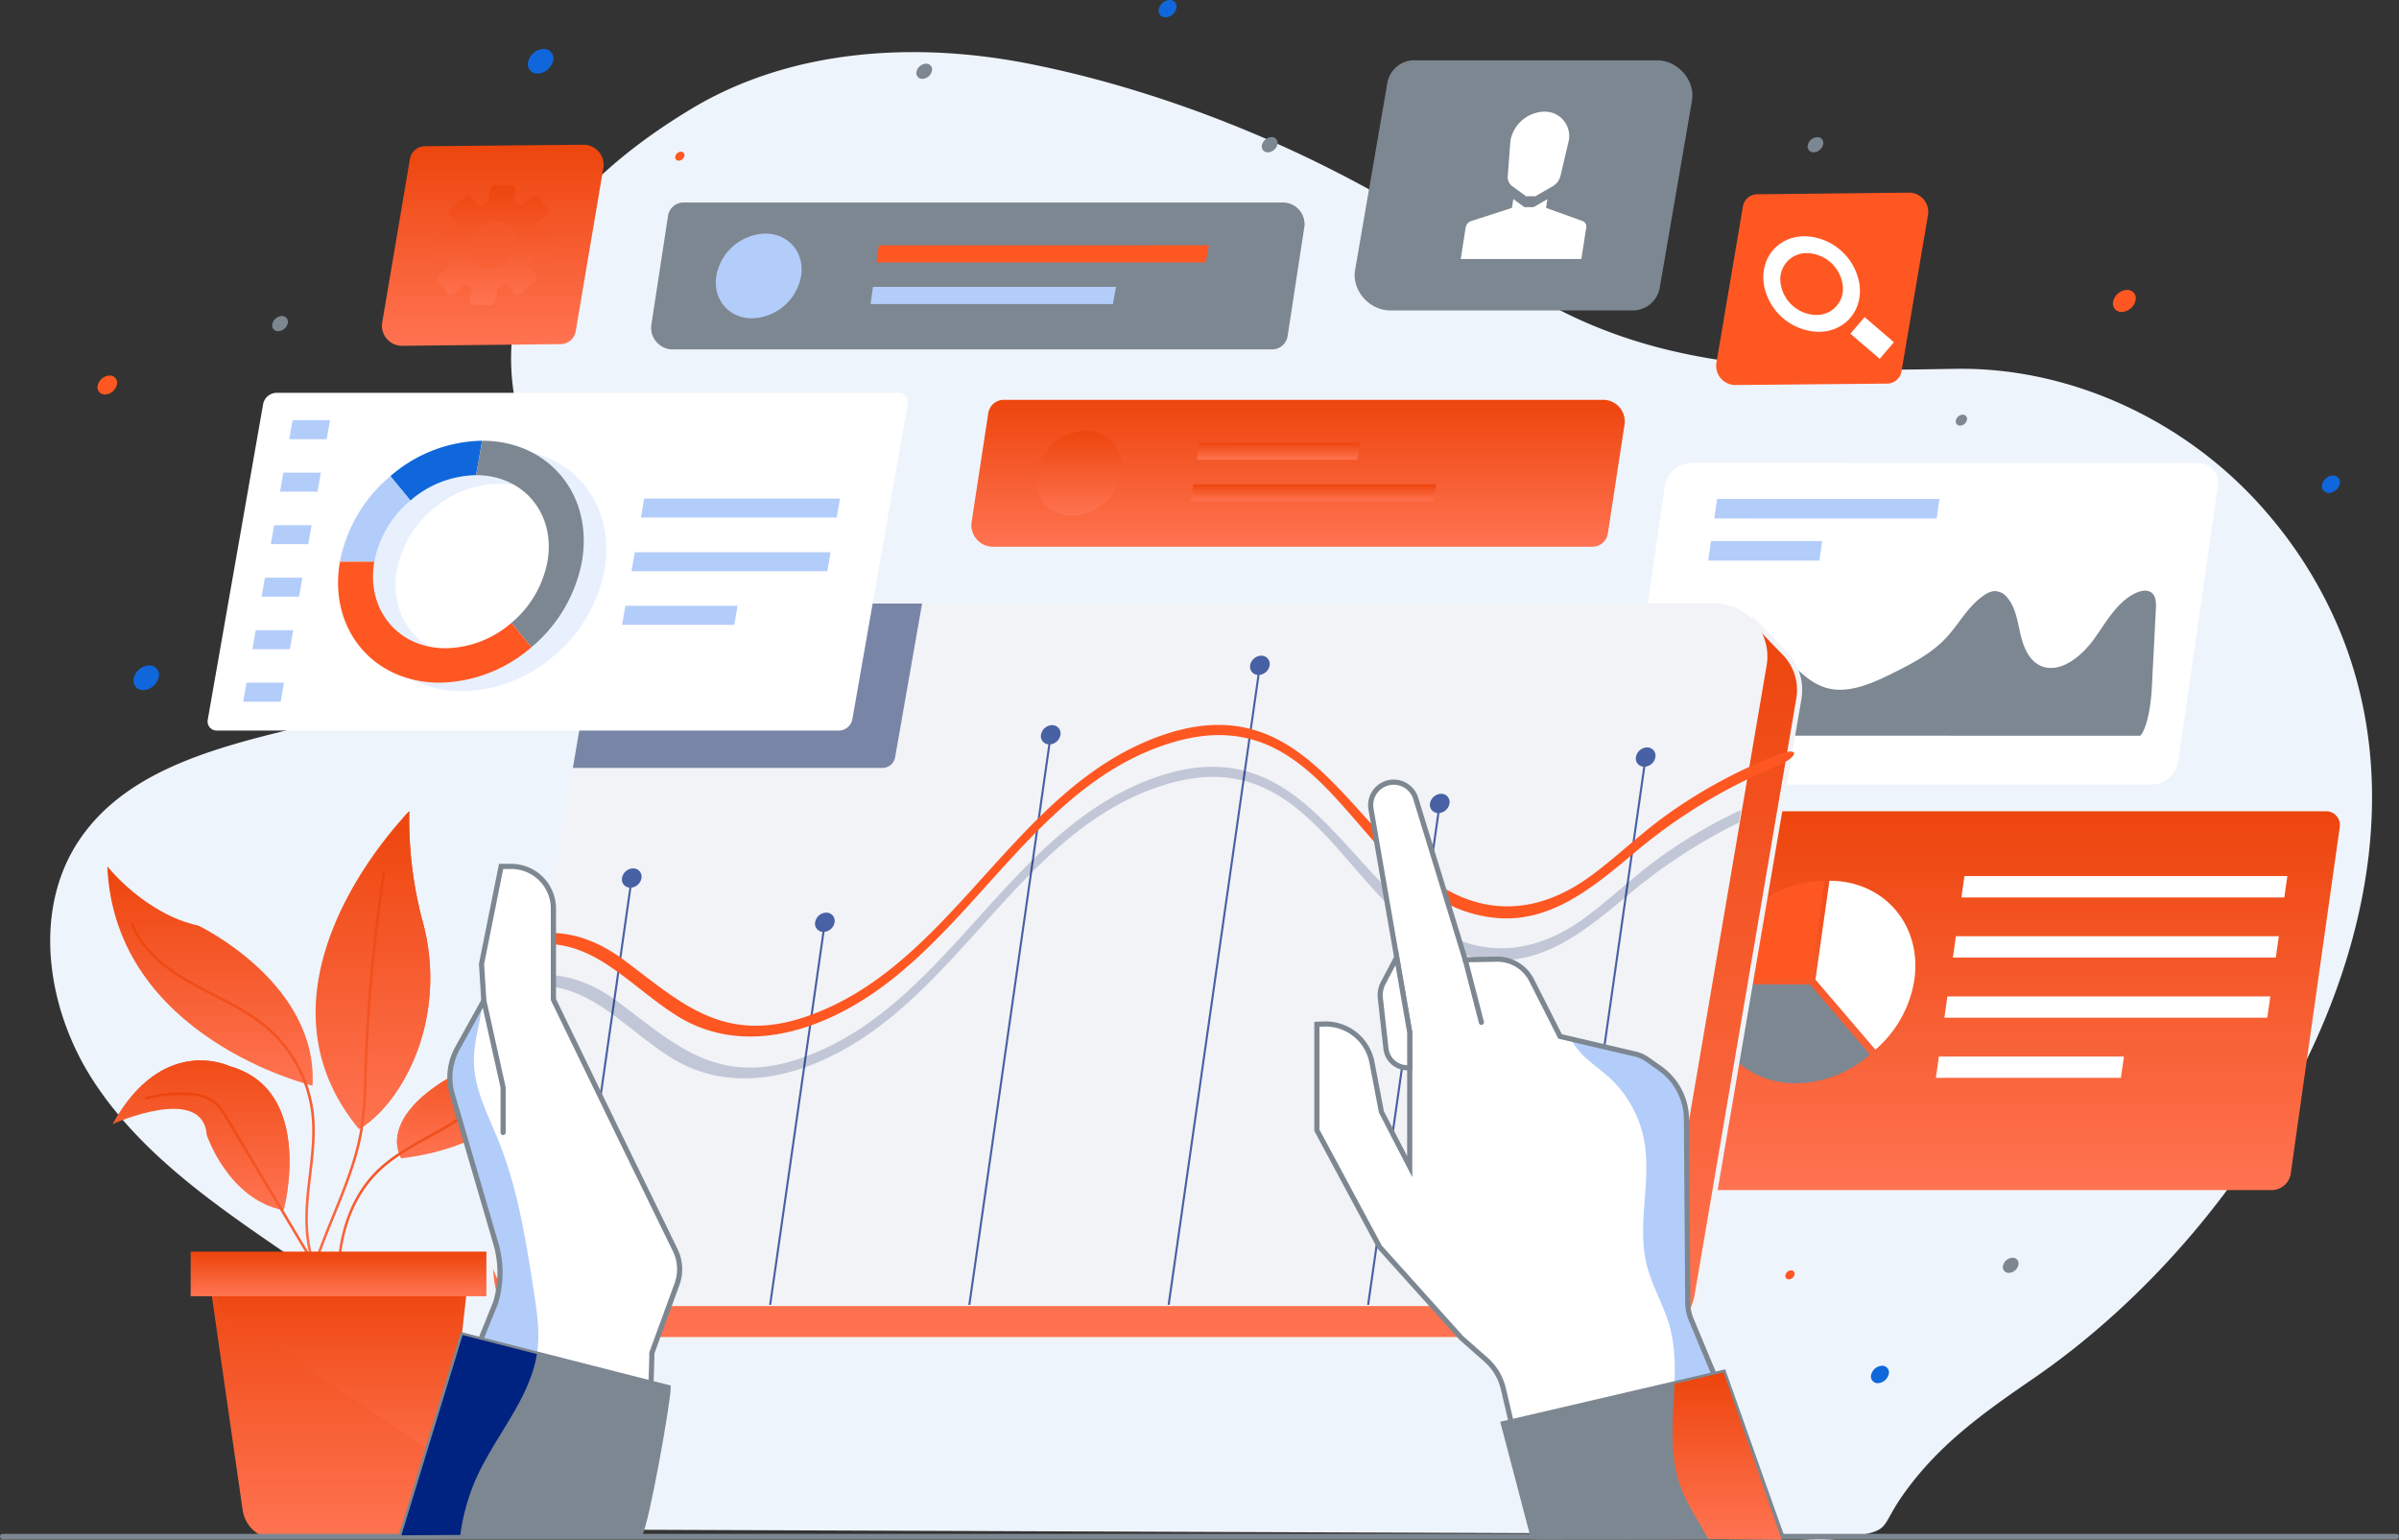 <svg xmlns="http://www.w3.org/2000/svg" xmlns:xlink="http://www.w3.org/1999/xlink" width="624" height="400.539" viewBox="0 0 624 400.539"><rect x="0" y="0" width="624" height="400.539" fill="#333333" stroke="none"/><defs><style>.a{fill:#eef4fc;}.b{fill:url(#a);}.c{fill:#fff;}.d{fill:#ff5722;}.e{fill:#7d8791;}.f{fill:#b3cdfa;}.g{opacity:0.57;}.h{fill:#1067db;}.i{fill:#f2f3f7;}.j{opacity:0.5;}.k{fill:#001755;}.l{opacity:0.3;}.m{opacity:0.7;}.n{fill:#002280;}.o{opacity:0.2;}</style><linearGradient id="a" x1="0.5" x2="0.5" y2="1" gradientUnits="objectBoundingBox"><stop offset="0" stop-color="#ed450d"/><stop offset="1" stop-color="#ff7351"/></linearGradient></defs><g transform="translate(-161.05 -293.092)"><g transform="translate(174.11 306.654)"><path class="a" d="M776.667,465.3a113.6,113.6,0,0,0-19.638-32.233c-20.014-23.327-50.344-37.89-81.075-37.356-43.979.763-83.494,1.245-120.851-26.53-33.793-25.124-78.452-44.628-119.921-52.828-29.7-5.873-62.067-3.868-87.985,11.786-26.956,16.281-50.963,40.077-46.169,73.353,2.467,17.124,7.884,35.07,1.638,51.2-8.229,21.257-32.924,30.331-55.075,35.706s-46.9,11.026-59.562,29.979c-12.278,18.378-8.347,43.947,3.677,62.492s30.666,31.611,48.9,44.109a317.47,317.47,0,0,1,41.8,33.947c4.555,4.4,11,9.246,14.314,14.605,4.235,6.85,2.654,16.563,8.779,22.237,6.368,5.881,14.145,1.894,22.652,1.92l85.893.326,204.395.776h.024c9.269.035,19.727,2.514,28.877,1.026,12.81-2.083,8.527-1.993,15.451-11.649,9.2-12.827,20.767-21,33.681-29.877C755.148,617.972,804.014,534.34,776.667,465.3Z" transform="translate(-180.534 -313.325)"/></g><g transform="translate(568.819 504.133)"><path class="b" d="M952.619,706.482H773.062a3.59,3.59,0,0,1-3.634-4.233l12.74-90.079A5.041,5.041,0,0,1,787,607.937H966.555a3.59,3.59,0,0,1,3.634,4.233l-12.74,90.079A5.041,5.041,0,0,1,952.619,706.482Z" transform="translate(-769.385 -607.937)"/><g transform="translate(20.88 7.976)"><path class="c" d="M811.467,625.383H800.536l.784-5.546h10.931Z" transform="translate(-800.536 -619.837)"/></g><g transform="translate(102.409 16.864)"><path class="c" d="M1006.162,638.641h-84l.784-5.546h84Z" transform="translate(-922.165 -633.095)"/></g><g transform="translate(100.196 32.508)"><path class="c" d="M1002.861,661.981h-84l.784-5.546h84Z" transform="translate(-918.864 -656.435)"/></g><g transform="translate(97.983 48.152)"><path class="c" d="M999.56,685.32h-84l.784-5.546h84Z" transform="translate(-915.563 -679.774)"/></g><g transform="translate(95.771 63.797)"><path class="c" d="M960.39,708.659H912.263l.784-5.546h48.128Z" transform="translate(-912.263 -703.113)"/></g><g transform="translate(18.714 23.294)"><path class="c" d="M808.235,648.235H797.3l.784-5.546h10.931Z" transform="translate(-797.304 -642.689)"/></g><g transform="translate(16.548 38.612)"><path class="c" d="M805,671.087H794.072l.784-5.546h10.931Z" transform="translate(-794.072 -665.541)"/></g><g transform="translate(14.381 53.93)"><path class="c" d="M801.771,693.94H790.84l.784-5.546h10.931Z" transform="translate(-790.84 -688.393)"/></g><g transform="translate(12.215 69.248)"><path class="c" d="M798.539,716.792H787.608l.784-5.546h10.931Z" transform="translate(-787.608 -711.246)"/></g><g transform="translate(10.049 84.566)"><path class="c" d="M795.307,739.645H784.377l.784-5.546h10.931Z" transform="translate(-784.377 -734.098)"/></g><g transform="translate(37.032 18.069)"><g transform="translate(27.415)"><path class="c" d="M869.17,634.893l-3.639,25.729.012.013,15.58,18.2A30.076,30.076,0,0,0,891.246,660.7c0-.026.011-.05.014-.076C893.27,646.412,883.381,634.893,869.17,634.893Z" transform="translate(-865.531 -634.893)"/></g><g transform="translate(0.446)"><path class="d" d="M835.426,642.405A30.069,30.069,0,0,0,825.3,660.573l25.718.062v-.013l3.639-25.729A29.51,29.51,0,0,0,835.426,642.405Z" transform="translate(-825.297 -634.893)"/></g><g transform="translate(0 26.929)"><path class="e" d="M850.632,675.131h-.013l-25.718-.063c0,.017-.007.033-.009.05-2.01,14.21,7.881,25.729,22.09,25.729a29.512,29.512,0,0,0,19.23-7.512Z" transform="translate(-824.632 -675.068)"/></g></g></g><g transform="translate(583.696 413.504)"><path class="c" d="M928.537,556.43,796.872,556.4a5.129,5.129,0,0,1-5.228-6.034l10.313-71.608a7.246,7.246,0,0,1,6.966-6.032l131.666.025a5.129,5.129,0,0,1,5.228,6.034L935.5,550.4A7.246,7.246,0,0,1,928.537,556.43Z" transform="translate(-791.581 -472.73)"/><g transform="translate(23.249 9.365)"><path class="f" d="M884.109,491.809l-57.843-.011.734-5.1,57.843.011Z" transform="translate(-826.265 -486.702)"/></g><g transform="translate(21.67 20.326)"><path class="f" d="M852.832,508.156l-28.922-.005.734-5.1,28.922.006Z" transform="translate(-823.91 -503.054)"/></g><g transform="translate(8.596 33.244)"><path class="e" d="M804.405,560.042c5.5-6.186,11.607-14.13,17.7-19.768,2.146-1.987,4.55-4.049,7.314-4.452,3.9-.569,6.856,2.311,9.3,4.925,2.924,3.125,6.171,6.286,10.593,7.124,5.446,1.032,11.376-1.666,16.756-4.372,4.687-2.357,9.471-4.875,13.115-8.709,3.508-3.693,5.87-8.512,10.114-11.317a5.748,5.748,0,0,1,2.42-1.022,4.192,4.192,0,0,1,3.6,1.723c2.269,2.7,2.665,6.566,3.536,10.085s2.664,7.171,6.264,8c4.685,1.081,9.674-3.131,12.751-7.393s5.717-9.26,10.368-11.714c1.437-.758,3.221-1.2,4.42-.414,1.322.867,1.349,2.781,1.263,4.448q-.533,10.377-1.066,20.756c-.147,2.874-.943,9.764-2.965,12.122Z" transform="translate(-804.405 -522.326)"/></g></g><g transform="translate(188.963 504.136)"><g transform="translate(0 14.323)"><path class="b" d="M256.072,686.364s-51.5-12.321-53.38-57.054c0,0,9.774,12.405,23.682,15.412C226.374,644.722,257.575,659.59,256.072,686.364Z" transform="translate(-202.692 -629.31)"/></g><g transform="translate(75.352 55.245)"><path class="b" d="M351.228,690.359s6.428,29.893-35.037,35.037c0,0-6.212-9.244,11.094-20.138a24.078,24.078,0,0,1,9.033-3.208C340.436,701.381,347.049,698.926,351.228,690.359Z" transform="translate(-315.106 -690.359)"/></g><g transform="translate(75.354 55.244)"><path class="b" d="M327.286,706.758a24.088,24.088,0,0,1,9.033-3.209c4.117-.668,10.73-3.123,14.91-11.691a21.64,21.64,0,0,1,.347,3.524,23.811,23.811,0,0,0-.347-5.025c-4.179,8.568-10.793,11.022-14.91,11.691a24.089,24.089,0,0,0-9.033,3.209c-10.857,6.834-12.456,13.016-12.142,16.676C315.391,718.2,317.79,712.735,327.286,706.758Z" transform="translate(-315.109 -690.358)"/></g><g transform="translate(54.185 0.007)"><path class="b" d="M307.876,607.952s-44.595,44.5-13.08,82.66c0,0,9.605-4.866,15.483-21.149A55.444,55.444,0,0,0,311.192,636,103.637,103.637,0,0,1,307.876,607.952Z" transform="translate(-283.528 -607.952)"/></g><g transform="translate(65.316 0)"><path class="b" d="M316.667,636a103.633,103.633,0,0,1-3.316-28.047s.063-.221-1.7,1.817a96.451,96.451,0,0,0,3.11,23.64c3.017,11.014,3.806,25.522-.071,36.264-4.385,12.149-11.421,18.781-14.418,20.939.431.564-.464-.562,0,0,0,0,9.605-4.865,15.483-21.149A55.44,55.44,0,0,0,316.667,636Z" transform="translate(-300.134 -607.942)"/></g><g transform="translate(1.414 64.815)"><path class="b" d="M235.16,706.12s-17.284-8.465-30.359,15.048c0,0,23.458-10.538,24.452,2.858,0,0,5.574,16.833,20,19.571C249.249,743.6,257.628,712.364,235.16,706.12Z" transform="translate(-204.801 -704.637)"/></g><g transform="translate(1.414 64.815)"><path class="b" d="M234.806,707.578c19.553,5.434,15.744,29.788,14.428,36.015l.016,0s8.378-31.234-14.089-37.477c0,0-17.284-8.465-30.359,15.048,0,0,.273-.119.666-.283C218.4,699.557,234.806,707.578,234.806,707.578Z" transform="translate(-204.801 -704.637)"/></g><g transform="translate(50.72 15.77)"><path class="b" d="M278.745,752.4a.335.335,0,0,1-.334-.318c-.561-10.9,3.658-21.253,7.74-31.264,2.975-7.3,6.051-14.843,7.3-22.607a102.678,102.678,0,0,0,.967-13.1l.049-1.534a440.326,440.326,0,0,1,4.781-51.823.335.335,0,0,1,.662.1,439.854,439.854,0,0,0-4.774,51.744l-.048,1.533a103.338,103.338,0,0,1-.976,13.186c-1.261,7.839-4.353,15.422-7.342,22.754-4.053,9.942-8.244,20.222-7.69,30.976a.336.336,0,0,1-.318.352Z" transform="translate(-278.36 -631.468)"/></g><g transform="translate(59.79 71.59)"><path class="b" d="M292.823,773.007a.336.336,0,0,1-.332-.288c-2.11-14.789,1.394-27.936,9.615-36.072,3.925-3.884,8.91-6.633,13.731-9.292,6.054-3.339,12.314-6.793,16.254-12.466a.335.335,0,1,1,.55.382c-4.029,5.8-10.358,9.294-16.48,12.67-4.781,2.637-9.725,5.364-13.583,9.182-8.069,7.985-11.5,20.924-9.424,35.5a.335.335,0,0,1-.284.379A.4.4,0,0,1,292.823,773.007Z" transform="translate(-291.891 -714.745)"/></g><g transform="translate(6.126 28.952)"><path class="b" d="M260.3,742.179a.337.337,0,0,1-.3-.186c-3.307-6.632-3.032-14.5-2.423-20.607.153-1.535.335-3.071.518-4.609.627-5.285,1.277-10.749.653-16.081a34.523,34.523,0,0,0-11.562-21.842c-4.132-3.577-9.115-6.136-13.933-8.61-1.8-.926-3.665-1.883-5.461-2.881-8.563-4.758-13.628-9.77-15.939-15.774a.335.335,0,0,1,.625-.241c2.252,5.848,7.221,10.752,15.639,15.429,1.787.993,3.645,1.947,5.442,2.87,4.854,2.493,9.872,5.07,14.066,8.7a35.2,35.2,0,0,1,11.789,22.271c.633,5.411-.021,10.915-.653,16.238-.182,1.534-.365,3.066-.517,4.6-.6,6.021-.875,13.762,2.356,20.241a.335.335,0,0,1-.3.485Z" transform="translate(-211.832 -651.134)"/></g><g transform="translate(9.79 73.155)"><path class="b" d="M267.15,777.77a.335.335,0,0,1-.332-.295c-.883-7.3-4.878-13.986-8.4-19.885l-20.16-33.745a14.156,14.156,0,0,0-3.242-4.142,11.661,11.661,0,0,0-6.411-1.892,34.616,34.616,0,0,0-10.884,1.087.335.335,0,0,1-.17-.648,35.229,35.229,0,0,1,11.094-1.108,12.267,12.267,0,0,1,6.777,2.028,14.66,14.66,0,0,1,3.413,4.333l20.16,33.744c3.559,5.957,7.593,12.708,8.494,20.149a.335.335,0,0,1-.293.373A.265.265,0,0,1,267.15,777.77Z" transform="translate(-217.297 -717.079)"/></g><g transform="translate(26.716 118.108)"><path class="b" d="M294.261,854.677H259.72a8.1,8.1,0,0,1-8.022-6.95l-9.149-63.584H309.4l-7.088,63.331A8.1,8.1,0,0,1,294.261,854.677Z" transform="translate(-242.549 -784.143)"/></g><g class="g" transform="translate(27.598 124.239)"><path class="b" d="M304.167,837.814l4.983-44.524H243.865l.695,4.828Z" transform="translate(-243.865 -793.29)"/></g><g transform="translate(25.942 117.438)"><path class="b" d="M293.88,855.018H259.339a8.819,8.819,0,0,1-8.685-7.525l-9.26-64.35h68.378L302.6,847.219A8.768,8.768,0,0,1,293.88,855.018Zm-50.938-70.534,9.039,62.818a7.472,7.472,0,0,0,7.359,6.375H293.88a7.428,7.428,0,0,0,7.388-6.607l7-62.586Z" transform="translate(-241.394 -783.143)"/></g><g transform="translate(22.354 115.218)"><rect class="b" width="75.578" height="10.272"/></g><g transform="translate(21.684 114.548)"><path class="b" d="M311.96,790.443H235.041V778.831H311.96ZM236.382,789.1H310.62v-8.93H236.382Z" transform="translate(-235.041 -778.831)"/></g></g><g transform="translate(399.423 309.654)"><path class="e" d="M519.172,317.8a2.663,2.663,0,0,0-2.446,1.973,1.5,1.5,0,0,0,1.5,1.972,2.662,2.662,0,0,0,2.446-1.972A1.505,1.505,0,0,0,519.172,317.8Z" transform="translate(-516.67 -317.8)"/></g><g transform="translate(669.765 400.968)"><path class="e" d="M921.787,454.029a1.919,1.919,0,0,0-1.763,1.422,1.085,1.085,0,0,0,1.081,1.422,1.919,1.919,0,0,0,1.762-1.422A1.085,1.085,0,0,0,921.787,454.029Z" transform="translate(-919.984 -454.029)"/></g><g transform="translate(631.237 328.77)"><path class="e" d="M865.007,346.318a2.662,2.662,0,0,0-2.445,1.972,1.505,1.505,0,0,0,1.5,1.973,2.662,2.662,0,0,0,2.445-1.973A1.5,1.5,0,0,0,865.007,346.318Z" transform="translate(-862.505 -346.318)"/></g><g transform="translate(231.859 375.305)"><path class="e" d="M269.19,415.743a2.662,2.662,0,0,0-2.445,1.973,1.5,1.5,0,0,0,1.5,1.972,2.662,2.662,0,0,0,2.445-1.972A1.505,1.505,0,0,0,269.19,415.743Z" transform="translate(-266.688 -415.743)"/></g><g transform="translate(682.026 620.272)"><path class="e" d="M940.778,781.2a2.661,2.661,0,0,0-2.445,1.973,1.5,1.5,0,0,0,1.5,1.972,2.661,2.661,0,0,0,2.445-1.972A1.5,1.5,0,0,0,940.778,781.2Z" transform="translate(-938.276 -781.2)"/></g><g transform="translate(489.272 328.759)"><path class="e" d="M653.228,346.3a2.676,2.676,0,0,0-2.459,1.983,1.514,1.514,0,0,0,1.508,1.983,2.677,2.677,0,0,0,2.459-1.983A1.513,1.513,0,0,0,653.228,346.3Z" transform="translate(-650.713 -346.302)"/></g><g transform="translate(710.665 368.5)"><path class="d" d="M984.642,405.59a3.874,3.874,0,0,0-3.559,2.871,2.19,2.19,0,0,0,2.183,2.87,3.873,3.873,0,0,0,3.559-2.87A2.19,2.19,0,0,0,984.642,405.59Z" transform="translate(-981.001 -405.59)"/></g><g transform="translate(186.426 390.783)"><path class="d" d="M202.035,438.834a3.328,3.328,0,0,0-3.058,2.466,1.882,1.882,0,0,0,1.875,2.467,3.328,3.328,0,0,0,3.058-2.467A1.881,1.881,0,0,0,202.035,438.834Z" transform="translate(-198.907 -438.834)"/></g><g transform="translate(462.425 293.092)"><path class="h" d="M613.529,293.092a3.052,3.052,0,0,0-2.8,2.262,1.725,1.725,0,0,0,1.719,2.262,3.052,3.052,0,0,0,2.8-2.262A1.726,1.726,0,0,0,613.529,293.092Z" transform="translate(-610.661 -293.092)"/></g><g transform="translate(647.714 648.376)"><path class="h" d="M889.955,823.128a3.052,3.052,0,0,0-2.8,2.262,1.725,1.725,0,0,0,1.719,2.262,3.053,3.053,0,0,0,2.8-2.262A1.726,1.726,0,0,0,889.955,823.128Z" transform="translate(-887.087 -823.128)"/></g><g transform="translate(765.013 416.797)"><path class="h" d="M1064.949,477.643a3.053,3.053,0,0,0-2.8,2.262,1.726,1.726,0,0,0,1.719,2.262,3.052,3.052,0,0,0,2.8-2.262A1.725,1.725,0,0,0,1064.949,477.643Z" transform="translate(-1062.081 -477.643)"/></g><g transform="translate(298.367 305.824)"><path class="h" d="M369.976,312.086A4.328,4.328,0,0,0,366,315.293a2.446,2.446,0,0,0,2.438,3.206,4.327,4.327,0,0,0,3.976-3.206A2.447,2.447,0,0,0,369.976,312.086Z" transform="translate(-365.908 -312.086)"/></g><g transform="translate(625.442 623.554)"><path class="d" d="M855.338,786.1a1.573,1.573,0,0,0-1.445,1.165.889.889,0,0,0,.886,1.166,1.573,1.573,0,0,0,1.445-1.166A.889.889,0,0,0,855.338,786.1Z" transform="translate(-853.859 -786.097)"/></g><g transform="translate(336.683 332.559)"><path class="d" d="M424.549,351.972a1.574,1.574,0,0,0-1.445,1.166.89.89,0,0,0,.886,1.166,1.573,1.573,0,0,0,1.445-1.166A.889.889,0,0,0,424.549,351.972Z" transform="translate(-423.07 -351.972)"/></g><g transform="translate(195.789 466.196)"><path class="h" d="M216.944,551.34a4.328,4.328,0,0,0-3.976,3.207,2.446,2.446,0,0,0,2.438,3.206,4.327,4.327,0,0,0,3.976-3.206A2.447,2.447,0,0,0,216.944,551.34Z" transform="translate(-212.876 -551.34)"/></g><g transform="translate(260.372 330.742)"><g transform="translate(0)"><path class="b" d="M320.526,349.648l41.2-.387a5.232,5.232,0,0,1,5.148,5.865l-7.227,42.658a3.99,3.99,0,0,1-4,3.345l-41.26.44h0a5.233,5.233,0,0,1-5.1-5.866l7.236-42.71A3.989,3.989,0,0,1,320.526,349.648Z" transform="translate(-309.225 -349.261)"/><g transform="translate(12.861 10.566)"><path class="b" d="M333.995,377.266l-3.342,0a1.536,1.536,0,0,0-1.447,1.226l-.772,4.262a.993.993,0,0,0,1,1.224h2.616a.821.821,0,0,1,.833.684c.047.244.1.485.169.723a1.154,1.154,0,0,1-.4,1.162l-2.186,1.851a1.269,1.269,0,0,0-.315,1.732l2.467,3.013a1.221,1.221,0,0,0,1.733,0l2.2-1.865a1.1,1.1,0,0,1,1.155-.214c.245.114.511.229.741.325a.82.82,0,0,1,.47.941l-.481,2.642a.993.993,0,0,0,1,1.225H343.7a1.537,1.537,0,0,0,1.448-1.225l.476-2.616a1.305,1.305,0,0,1,.859-.956q.41-.145.815-.316a.951.951,0,0,1,1.129.188l1.52,1.845a1.223,1.223,0,0,0,1.733,0l3.555-3.023a1.269,1.269,0,0,0,.31-1.733l-1.532-1.859a.961.961,0,0,1-.013-1.115c.161-.266.328-.554.469-.8a1.26,1.26,0,0,1,1.056-.643l2.644-.007a1.535,1.535,0,0,0,1.446-1.228l.765-4.262a.993.993,0,0,0-1.005-1.222l-2.618.007a.822.822,0,0,1-.835-.684q-.071-.366-.17-.721a1.154,1.154,0,0,1,.4-1.163l2.185-1.855a1.269,1.269,0,0,0,.312-1.732l-2.473-3.008a1.223,1.223,0,0,0-1.733,0l-2.2,1.869a1.1,1.1,0,0,1-1.155.215c-.245-.113-.511-.227-.741-.324a.819.819,0,0,1-.471-.94l.477-2.643a.993.993,0,0,0-1-1.223l-4.264.007a1.535,1.535,0,0,0-1.446,1.227l-.472,2.616a1.308,1.308,0,0,1-.858.959q-.392.139-.778.3a.949.949,0,0,1-1.127-.19l-1.517-1.847a1.222,1.222,0,0,0-1.733,0l-3.56,3.018a1.27,1.27,0,0,0-.313,1.732l1.528,1.862a.961.961,0,0,1,.012,1.115C334.434,376.462,334.017,377.221,333.995,377.266Zm16.157,4.435c-1.395,3.768-5.685,5.9-8.949,4.545a5.116,5.116,0,0,1-2.539-6.72c1.395-3.768,5.686-5.9,8.949-4.544C350.092,376.009,351.191,378.893,350.152,381.7Z" transform="translate(-328.413 -365.024)"/></g></g></g><g transform="translate(513.406 308.776)"><g transform="translate(0)"><path class="e" d="M695.969,381.555h62.9a7.112,7.112,0,0,0,7.205-5.938l8.383-48.61c.908-5.263-3.657-10.517-9.135-10.517h-62.9a7.112,7.112,0,0,0-7.205,5.937l-8.383,48.611C685.926,376.3,690.49,381.555,695.969,381.555Z" transform="translate(-686.717 -316.49)"/></g><g transform="translate(27.595 13.362)"><g transform="translate(0 22.733)"><path class="c" d="M759.567,376.055l-9.494-3.415.353-2.267-3.571,2.063h-2.43l-2.862-2.1-.358,2.3-10.556,3.415a2.215,2.215,0,0,0-1.492,1.713l-1.272,8.179h31.369l1.272-8.179A1.51,1.51,0,0,0,759.567,376.055Z" transform="translate(-727.885 -370.339)"/></g><g transform="translate(12.222)"><path class="c" d="M755.58,336.424a9.2,9.2,0,0,0-8.764,7.584l-.686,9.11a2.96,2.96,0,0,0,1.451,2.891l.433.318,2.862,2.1h2.43l3.571-2.062.611-.353a4.367,4.367,0,0,0,2.35-2.891l2.147-9.11A6.332,6.332,0,0,0,755.58,336.424Z" transform="translate(-746.118 -336.424)"/></g></g></g><g transform="translate(287.996 450.087)"><g transform="translate(0.669 4.543)"><path class="b" d="M687.606,542.022h0l-7.625-7.937s-.7,1.817-1.593,4.178c-.08,0-.159-.007-.241-.007H400.115A13.762,13.762,0,0,0,386.548,549.7L351.526,699.459c-1.115,15.194,8.225,21.562,16.751,21.562h283.4a13.764,13.764,0,0,0,13.567-11.449l26.475-155.239A13.723,13.723,0,0,0,687.606,542.022Z" transform="translate(-351.435 -534.084)"/></g><g transform="translate(0 3.317)"><path class="i" d="M651.344,721.088h-283.4a17.075,17.075,0,0,1-12.509-5.327c-3.732-4.015-5.429-9.878-4.911-16.954l.016-.1,35.021-149.755a14.385,14.385,0,0,1,14.22-11.967H677.6c.813-2.145,1.427-3.742,1.427-3.742l.379-.985,8.355,8.7a14.418,14.418,0,0,1,4.286,12.888L665.572,709.081A14.4,14.4,0,0,1,651.344,721.088ZM351.862,698.958c-.479,6.672,1.1,12.166,4.559,15.891a15.728,15.728,0,0,0,11.527,4.9h283.4a13.061,13.061,0,0,0,12.906-10.892l26.475-155.239a13.08,13.08,0,0,0-3.909-11.711l-.023-.022-6.893-7.176c-.29.757-.722,1.891-1.214,3.189l-.166.44-.7-.014H399.785a13.061,13.061,0,0,0-12.907,10.892Z" transform="translate(-350.437 -532.256)"/></g><g transform="translate(0.729 0)"><path class="i" d="M643.323,710.072H365.29A13.764,13.764,0,0,1,351.723,694L378.2,538.756a13.762,13.762,0,0,1,13.567-11.449H669.8a13.763,13.763,0,0,1,13.568,16.077L656.89,698.623A13.763,13.763,0,0,1,643.323,710.072Z" transform="translate(-351.524 -527.307)"/></g><g transform="translate(302.701 12.48)"><path class="i" d="M814.26,553.846c-.668,3.727-3.92,6.263-7.265,5.664s-5.515-4.106-4.848-7.833,3.921-6.263,7.266-5.664S814.927,550.119,814.26,553.846Z" transform="translate(-802.026 -545.925)"/></g></g><g transform="translate(161.05 692.108)"><path class="e" d="M784.38,889.711H161.72a.67.67,0,1,1,0-1.341H784.38a.67.67,0,0,1,0,1.341Z" transform="translate(-161.05 -888.37)"/></g><g class="j" transform="translate(310.056 450.087)"><path class="k" d="M402.257,527.307a13.762,13.762,0,0,0-13.567,11.449l-5.343,31.327h80.627a3.362,3.362,0,0,0,3.179-2.7l7.03-40.072Z" transform="translate(-383.347 -527.307)"/></g><g transform="translate(215.059 395.278)"><path class="c" d="M405.886,533.405H244.075a2.383,2.383,0,0,1-2.406-2.918l14.391-82.03a3.628,3.628,0,0,1,3.43-2.918H421.3a2.384,2.384,0,0,1,2.406,2.918l-14.391,82.03A3.628,3.628,0,0,1,405.886,533.405Z" transform="translate(-241.624 -445.54)"/><g transform="translate(21.225 7.112)"><path class="f" d="M283.035,461.095h-9.746l.868-4.945H283.9Z" transform="translate(-273.289 -456.15)"/></g><g transform="translate(18.829 20.77)"><path class="f" d="M279.461,481.471h-9.746l.868-4.945h9.746Z" transform="translate(-269.714 -476.526)"/></g><g transform="translate(16.433 34.428)"><path class="f" d="M275.886,501.847H266.14l.868-4.945h9.746Z" transform="translate(-266.14 -496.902)"/></g><g transform="translate(14.037 48.086)"><path class="f" d="M272.311,522.222h-9.746l.868-4.945h9.746Z" transform="translate(-262.565 -517.278)"/></g><g transform="translate(11.641 61.744)"><path class="f" d="M268.736,542.6H258.99l.868-4.945H269.6Z" transform="translate(-258.99 -537.654)"/></g><g transform="translate(9.244 75.402)"><path class="f" d="M265.162,562.974h-9.746l.868-4.945h9.746Z" transform="translate(-255.415 -558.029)"/></g><g transform="translate(112.69 27.511)"><path class="f" d="M460.676,491.528H409.742l.868-4.945h50.934Z" transform="translate(-409.742 -486.583)"/></g><g transform="translate(110.243 41.46)"><path class="f" d="M457.025,512.338H406.091l.868-4.945h50.934Z" transform="translate(-406.091 -507.393)"/></g><g transform="translate(107.796 55.409)"><path class="f" d="M431.624,533.148H402.44l.868-4.945h29.183Z" transform="translate(-402.44 -528.203)"/></g><g class="l" transform="translate(39.789 14.696)"><path class="f" d="M338.46,467.465h0a37.31,37.31,0,0,0-23.869,9.217,38.349,38.349,0,0,0-13.121,22.252c-3.049,17.38,8.568,31.469,25.948,31.469a37.313,37.313,0,0,0,23.869-9.217,38.357,38.357,0,0,0,13.121-22.252h0C367.457,481.554,355.84,467.465,338.46,467.465Zm7.6,47.387a26.692,26.692,0,0,1-17.075,6.594c-12.433,0-20.743-10.079-18.562-22.511a27.437,27.437,0,0,1,9.386-15.918,26.692,26.692,0,0,1,17.075-6.593h0c12.433,0,20.743,10.079,18.562,22.511h0A27.436,27.436,0,0,1,346.064,514.852Z" transform="translate(-300.984 -467.465)"/></g><g transform="translate(33.919 12.464)"><g transform="translate(13.607)"><path class="h" d="M334.825,473.092h0l1.572-8.958h0a37.31,37.31,0,0,0-23.869,9.217l5.223,6.334A26.692,26.692,0,0,1,334.825,473.092Z" transform="translate(-312.527 -464.134)"/></g><g transform="translate(35.905)"><path class="e" d="M347.364,464.134l-1.572,8.958c12.433,0,20.743,10.079,18.562,22.511h0a27.436,27.436,0,0,1-9.386,15.918l5.223,6.334A38.354,38.354,0,0,0,373.312,495.6h0C376.361,478.223,364.743,464.134,347.364,464.134Z" transform="translate(-345.792 -464.134)"/></g><g transform="translate(0.486 9.217)"><path class="f" d="M301.91,500.136a27.437,27.437,0,0,1,9.386-15.918l-5.223-6.334a38.354,38.354,0,0,0-13.121,22.251h8.958Z" transform="translate(-292.952 -477.885)"/></g><g transform="translate(0 31.469)"><path class="d" d="M337.308,527a26.692,26.692,0,0,1-17.075,6.593c-12.433,0-20.743-10.078-18.562-22.512h-8.958c-3.049,17.38,8.568,31.469,25.948,31.469a37.313,37.313,0,0,0,23.87-9.217Z" transform="translate(-292.227 -511.081)"/></g></g></g><g transform="translate(286.896 463.661)"><g transform="translate(22.333)"><g class="m" transform="translate(0 55.334)"><path class="n" d="M382.658,743.648,398.177,635.1a2.992,2.992,0,0,0,2.607-2.469,2.144,2.144,0,0,0-2.174-2.524,3.01,3.01,0,0,0-2.888,2.524,2.113,2.113,0,0,0,1.909,2.469L382.112,743.648Z" transform="translate(-382.112 -630.109)"/></g><g class="m" transform="translate(51.868 66.84)"><path class="n" d="M460.038,749.307l13.882-97.04a2.993,2.993,0,0,0,2.607-2.469,2.144,2.144,0,0,0-2.174-2.524,3.01,3.01,0,0,0-2.888,2.524,2.112,2.112,0,0,0,1.909,2.469l-13.882,97.04Z" transform="translate(-459.492 -647.274)"/></g><g class="m" transform="translate(259.254 23.867)"><path class="n" d="M789.854,583.164a3.012,3.012,0,0,0-2.888,2.524,2.114,2.114,0,0,0,1.91,2.469L768.883,728.17h.546l19.993-140.012a2.993,2.993,0,0,0,2.607-2.469A2.144,2.144,0,0,0,789.854,583.164Z" transform="translate(-768.883 -583.164)"/></g><g class="m" transform="translate(207.407 35.926)"><path class="n" d="M692.081,734.1l18.28-127.953a2.993,2.993,0,0,0,2.607-2.469,2.144,2.144,0,0,0-2.174-2.524,3.011,3.011,0,0,0-2.888,2.524,2.113,2.113,0,0,0,1.909,2.469L691.535,734.1Z" transform="translate(-691.535 -601.154)"/></g><g class="m" transform="translate(155.523)"><path class="n" d="M614.677,716.431,638.06,552.552a2.993,2.993,0,0,0,2.607-2.469,2.144,2.144,0,0,0-2.174-2.524,3.011,3.011,0,0,0-2.888,2.525,2.113,2.113,0,0,0,1.91,2.469L614.131,716.431Z" transform="translate(-614.131 -547.558)"/></g><g class="m" transform="translate(103.68 18.061)"><path class="n" d="M537.334,725.314,558.152,579.5a2.993,2.993,0,0,0,2.607-2.469,2.143,2.143,0,0,0-2.174-2.524,3.01,3.01,0,0,0-2.888,2.524,2.113,2.113,0,0,0,1.91,2.469L536.788,725.314Z" transform="translate(-536.788 -574.503)"/></g></g><g class="o" transform="translate(14.158 28.897)"><path class="k" d="M682.279,605.151l.457-3.234a130.2,130.2,0,0,0-21.3,12.484c-6.666,4.824-12.576,10.611-19.194,15.481-13.141,9.67-26.393,10.4-38.62,3.05-24.752-14.87-35.469-53.325-74.006-39.2-37.914,13.9-53.451,59.78-91.592,72.823-21.786,7.45-33.022-4.128-47.433-14.776-6.47-4.78-12.982-7.18-20.185-7l-.487,2.853c13.806-.074,22.294,10.9,34.28,18.539,10.95,6.981,24.056,7.156,37.463,1.771,37.237-14.958,52.91-61.232,91.784-72.751,42.726-12.661,48.1,42.718,84.427,45.708,13.769,1.133,24.679-7.772,35.326-16.723A142.015,142.015,0,0,1,682.279,605.151Z" transform="translate(-369.916 -590.669)"/></g><g transform="translate(0 18.009)"><path class="d" d="M685.4,582.185a130.991,130.991,0,0,0-29.389,15.972c-6.666,4.825-12.576,10.611-19.195,15.481-13.14,9.669-26.392,10.395-38.619,3.049-24.752-14.87-35.469-53.324-74.006-39.2-37.914,13.9-53.451,59.78-91.593,72.824-21.785,7.45-33.022-4.129-47.432-14.775-10.732-7.93-21.564-9.374-35.509-3.205a1.29,1.29,0,1,0,1.045,2.351c22.917-10.139,32.557,5.359,48.071,15.25,10.95,6.981,24.056,7.156,37.463,1.771,37.237-14.958,52.91-61.232,91.784-72.751,42.726-12.661,48.1,42.718,84.427,45.707,13.769,1.133,24.679-7.772,35.326-16.723a139.14,139.14,0,0,1,37-22.638C690.9,582.794,691.284,579.9,685.4,582.185Z" transform="translate(-348.794 -574.425)"/></g></g><g transform="translate(264.452 517.802)"><g transform="translate(0.997 0.67)"><path class="c" d="M342.741,629.327h2.642a10.961,10.961,0,0,1,10.961,10.961v23.674L373.775,699.9l14.318,29.373a11.274,11.274,0,0,1,.515,8.64l-6.236,17.945c0,3.284-1.779,44.326-3.526,47.106h-1.662l-60.385.362,24.485-60.414a27.232,27.232,0,0,0,.074-15.529l-11.321-38.744a15.657,15.657,0,0,1,1.337-11.988l6.872-12.39-.6-9.572Z" transform="translate(-316.799 -629.327)"/></g><g transform="translate(3.614 30.259)"><g transform="translate(18.496)"><path class="f" d="M348.508,676.859a21.035,21.035,0,0,0-.055-2.268,10.847,10.847,0,0,0-.157-1.119Z" transform="translate(-348.296 -673.471)"/></g><g transform="translate(0 5.893)"><path class="f" d="M331.324,706.091l11.321,38.744a27.268,27.268,0,0,1,.829,3.856q.141,1,.2,2.013a27.227,27.227,0,0,1-1.108,9.66l-21.868,60.4,12.714-.076a54.392,54.392,0,0,1,3.969-14.362c5.082-11.614,14.748-21.537,16.152-34.135.535-4.8-.2-9.65-.935-14.428-2.059-13.407-4.156-26.953-9.221-39.536-2.728-6.779-6.362-13.495-6.423-20.8-.042-5.109,1.685-10.114,2.27-15.163l-.991,1.786L332.661,694.1a15.659,15.659,0,0,0-1.337,11.988Z" transform="translate(-320.703 -682.262)"/></g></g><path class="e" d="M315.311,803.673l24.861-61.343a26.472,26.472,0,0,0,.052-15.089L328.9,688.5A16.434,16.434,0,0,1,330.3,676l6.777-12.218-.591-9.465,5.219-25.986h3.191a11.644,11.644,0,0,1,11.632,11.63v23.521l17.363,35.8,14.269,29.275a12,12,0,0,1,.481,9.336l-6.5,17.761c-.039,3.147-1.294,44.279-3.219,47.341l-.2.314h-2.032Zm22.52-149.268.605,9.681-6.967,12.561a15.084,15.084,0,0,0-1.28,11.475l11.321,38.744a27.833,27.833,0,0,1-.076,15.91l-24.13,59.544,60.619-.356c1.492-4.469,2.878-42.21,2.878-46.435v-.119l6.577-17.982a10.659,10.659,0,0,0-.427-8.288l-14.271-29.277-17.5-36.077V639.958a10.3,10.3,0,0,0-10.291-10.29H342.8Z" transform="translate(-315.311 -628.328)"/><g transform="translate(0.997 122.596)"><path class="e" d="M386.193,824.862c0,3.283-5.6,35.293-7.348,38.073h-1.662L316.8,863.3l15.933-52.073Z" transform="translate(-316.799 -811.224)"/></g><g transform="translate(0.089 121.788)"><path class="e" d="M315.444,863.576l16.387-53.557,54.585,13.925v.52c0,3.675-5.611,35.505-7.45,38.431l-.2.314h-2.032Zm17.3-51.942-15.48,50.59,60.731-.356c1.775-4.064,6.643-32.009,7.058-36.89Z" transform="translate(-315.444 -810.019)"/></g><g transform="translate(21.773 34.934)"><path class="e" d="M353.483,716.078a.671.671,0,0,1-.67-.67V703.726l-5-22.466a.671.671,0,0,1,1.309-.292l5.034,22.684v11.755A.671.671,0,0,1,353.483,716.078Z" transform="translate(-347.794 -680.445)"/></g><g transform="translate(0.997 122.596)"><path class="n" d="M332.732,811.224,316.8,863.3l15.331-.092a54.391,54.391,0,0,1,3.969-14.362c4.887-11.166,14.007-20.771,15.949-32.692Z" transform="translate(-316.799 -811.224)"/></g></g><g transform="translate(502.912 495.883)"><g transform="translate(0.67 0.67)"><path class="c" d="M696.212,661.728V696.64l-7.35-14.175-2.486-13.013a12.2,12.2,0,0,0-12.5-9.9l-1.81.077V687.19l16.325,30.38,21.263,23.661,6.363,5.612a14.612,14.612,0,0,1,4.56,7.621l7.735,38.5,62.6-.417-21.6-56.407a11.592,11.592,0,0,1-.766-4.062l-.346-47.795a16.3,16.3,0,0,0-6.909-13.206l-3.315-2.336a8.7,8.7,0,0,0-3.028-1.36l-19.616-4.6-7.417-14.644a9.953,9.953,0,0,0-9.061-5.454l-8.2.149-12.876-41.965a5.992,5.992,0,0,0-5.728-4.234h0a5.993,5.993,0,0,0-5.9,7.016Z" transform="translate(-672.062 -596.629)"/></g><g transform="translate(66.716 67.473)"><path class="f" d="M772.754,699.43c2.267,2.642,5.263,4.543,7.833,6.891a29.642,29.642,0,0,1,9.051,16.211c2.024,10.647-1.9,21.853.668,32.382,1.349,5.527,4.413,10.5,5.955,15.977,3.736,13.262-1.785,27.953,2.586,41.018,1.624,4.854,4.515,9.143,7.038,13.61l17.5-.117L801.789,769q-.186-.487-.328-.987a11.6,11.6,0,0,1-.438-3.075l-.346-47.795q0-.493-.037-.981a16.3,16.3,0,0,0-6.873-12.225l-1.945-1.37-1.37-.966c-.228-.161-.464-.31-.705-.448a8.716,8.716,0,0,0-2.323-.912l-16.832-3.948A18.8,18.8,0,0,0,772.754,699.43Z" transform="translate(-770.593 -696.289)"/></g><path class="e" d="M728.742,793.319l-9.151-39.03a13.863,13.863,0,0,0-4.35-7.271l-6.418-5.667L687.5,717.629l-.038-.071-16.4-30.529V658.656l2.452-.1A12.947,12.947,0,0,1,686.7,669l2.467,12.917,6.039,11.648V661.456L685.15,603.43a6.663,6.663,0,0,1,12.934-3.093l12.727,41.482,7.692-.139a10.7,10.7,0,0,1,9.671,5.822l7.276,14.365,19.313,4.53a9.344,9.344,0,0,1,3.26,1.465l3.315,2.337a17.007,17.007,0,0,1,7.194,13.749l.346,47.794a10.886,10.886,0,0,0,.722,3.827l24.032,57.624Zm-18.949-52.894,6.334,5.587a15.2,15.2,0,0,1,4.768,7.971l8.908,37.994,61.818-.12-23.267-55.789a12.23,12.23,0,0,1-.818-4.315l-.346-47.794a15.663,15.663,0,0,0-6.626-12.664l-3.314-2.336a8.006,8.006,0,0,0-2.794-1.255l-19.921-4.673-7.558-14.922a9.337,9.337,0,0,0-8.451-5.087l-8.7.157L696.8,600.731a5.322,5.322,0,0,0-10.331,2.47l10.081,58.14v37.719l-8.678-16.8-2.485-13.013a11.6,11.6,0,0,0-11.817-9.357l-1.168.05v26.751l16.207,30.161Z" transform="translate(-671.062 -595.629)"/><g transform="translate(49.181 154.202)"><path class="e" d="M801.7,825.677l15.117,43.546-64.648-.744-7.736-29.448Z" transform="translate(-744.434 -825.677)"/></g><g transform="translate(48.358 153.413)"><path class="e" d="M751.247,868.762l-8.042-30.615L801.726,824.5l15.633,44.151Zm-6.4-29.623,7.429,28.281,63.183-.105-14.6-41.236Z" transform="translate(-743.205 -824.5)"/></g><g transform="translate(17.139 46.249)"><path class="c" d="M700.927,664.626l-3.486,6.6a6.985,6.985,0,0,0-.767,4.034l1.455,13.1a5.6,5.6,0,0,0,5.563,4.979h.62v-9.187Z" transform="translate(-696.632 -664.626)"/></g><g transform="translate(16.468 44.199)"><path class="e" d="M704.652,693h-1.29a6.261,6.261,0,0,1-6.229-5.576l-1.455-13.1a7.62,7.62,0,0,1,.841-4.421l4.4-8.333,3.73,21.57Zm-4.38-27.328-2.569,4.86a6.284,6.284,0,0,0-.693,3.646l1.454,13.1a4.922,4.922,0,0,0,4.846,4.383V683.2Z" transform="translate(-695.63 -661.568)"/></g><g transform="translate(38.587 46.199)"><path class="e" d="M733.5,682.167a.672.672,0,0,1-.649-.5l-4.2-16.275a.67.67,0,0,1,1.3-.335l4.2,16.275a.671.671,0,0,1-.481.816A.693.693,0,0,1,733.5,682.167Z" transform="translate(-728.628 -664.552)"/></g><g transform="translate(93.184 154.202)"><path class="b" d="M823.343,825.677,810.6,828.65c-.307,8.775-1.489,17.671,1.27,25.919,1.724,5.151,4.874,9.667,7.5,14.434l19.1.22Z" transform="translate(-810.08 -825.677)"/></g></g><g transform="translate(330.383 345.772)"><path class="e" d="M578.151,371.683H422.262a4.078,4.078,0,0,0-4.164,3.486l-4.372,28.548a5.628,5.628,0,0,0,5.484,6.176H575.1a4.078,4.078,0,0,0,4.164-3.486l4.372-28.547A5.628,5.628,0,0,0,578.151,371.683Z" transform="translate(-413.672 -371.683)"/><g transform="translate(16.858 8.08)"><path class="f" d="M461,394.762a13.345,13.345,0,0,1-12.726,11.025c-6.088,0-10.263-4.936-9.324-11.025a13.345,13.345,0,0,1,12.726-11.024C457.768,383.738,461.943,388.673,461,394.762Z" transform="translate(-438.822 -383.738)"/></g><g transform="translate(58.635 11.125)"><path class="d" d="M586.806,392.73l-85.659.008.629-4.453,85.845-.006Z" transform="translate(-501.147 -388.279)"/></g><g transform="translate(57.105 21.955)"><path class="f" d="M561.9,408.888l-63.032,0,.629-4.453,63.219,0Z" transform="translate(-498.866 -404.437)"/></g></g><g transform="translate(413.68 397.103)"><g transform="translate(0 0)"><path class="b" d="M702.418,448.262H546.529a4.079,4.079,0,0,0-4.164,3.487L537.993,480.3a5.628,5.628,0,0,0,5.484,6.176H699.366a4.078,4.078,0,0,0,4.164-3.487l4.372-28.547A5.628,5.628,0,0,0,702.418,448.262Z" transform="translate(-537.939 -448.262)"/></g><g transform="translate(16.858 8.08)"><path class="b" d="M585.271,471.342a13.345,13.345,0,0,1-12.726,11.024c-6.088,0-10.263-4.935-9.324-11.024a13.345,13.345,0,0,1,12.726-11.025C582.035,460.317,586.21,465.253,585.271,471.342Z" transform="translate(-563.089 -460.317)"/></g><g transform="translate(58.635 11.125)"><path class="b" d="M667.168,469.31l-41.754.008.629-4.453,41.94-.006Z" transform="translate(-625.414 -464.859)"/></g><g transform="translate(57.105 21.956)"><path class="b" d="M686.164,485.468l-63.032,0,.629-4.453,63.219,0Z" transform="translate(-623.133 -481.017)"/></g></g><g transform="translate(607.415 343.204)"><g transform="translate(0 0)"><path class="d" d="M871.369,417.528l-39.419.37a5.006,5.006,0,0,1-4.925-5.612l6.914-40.811a3.818,3.818,0,0,1,3.823-3.2l39.475-.421h0a5.007,5.007,0,0,1,4.884,5.612L875.2,414.326A3.818,3.818,0,0,1,871.369,417.528Z" transform="translate(-826.965 -367.853)"/></g><g transform="translate(12.292 11.339)"><path class="c" d="M870.3,397.206a14.842,14.842,0,0,0-14.214-12.437c-6.869,0-11.641,5.568-10.659,12.437a14.84,14.84,0,0,0,14.214,12.437C866.514,409.643,871.287,404.075,870.3,397.206Zm-11.287,8.043a9.6,9.6,0,0,1-9.193-8.043,6.809,6.809,0,0,1,6.893-8.042,9.6,9.6,0,0,1,9.193,8.042A6.81,6.81,0,0,1,859.018,405.249Z" transform="translate(-845.304 -384.769)"/></g><g transform="translate(34.932 32.375)"><g transform="translate(0 0)"><rect class="c" width="5.693" height="10.045" transform="matrix(0.651, -0.759, 0.759, 0.651, 0, 4.32)"/></g></g></g></g></svg>